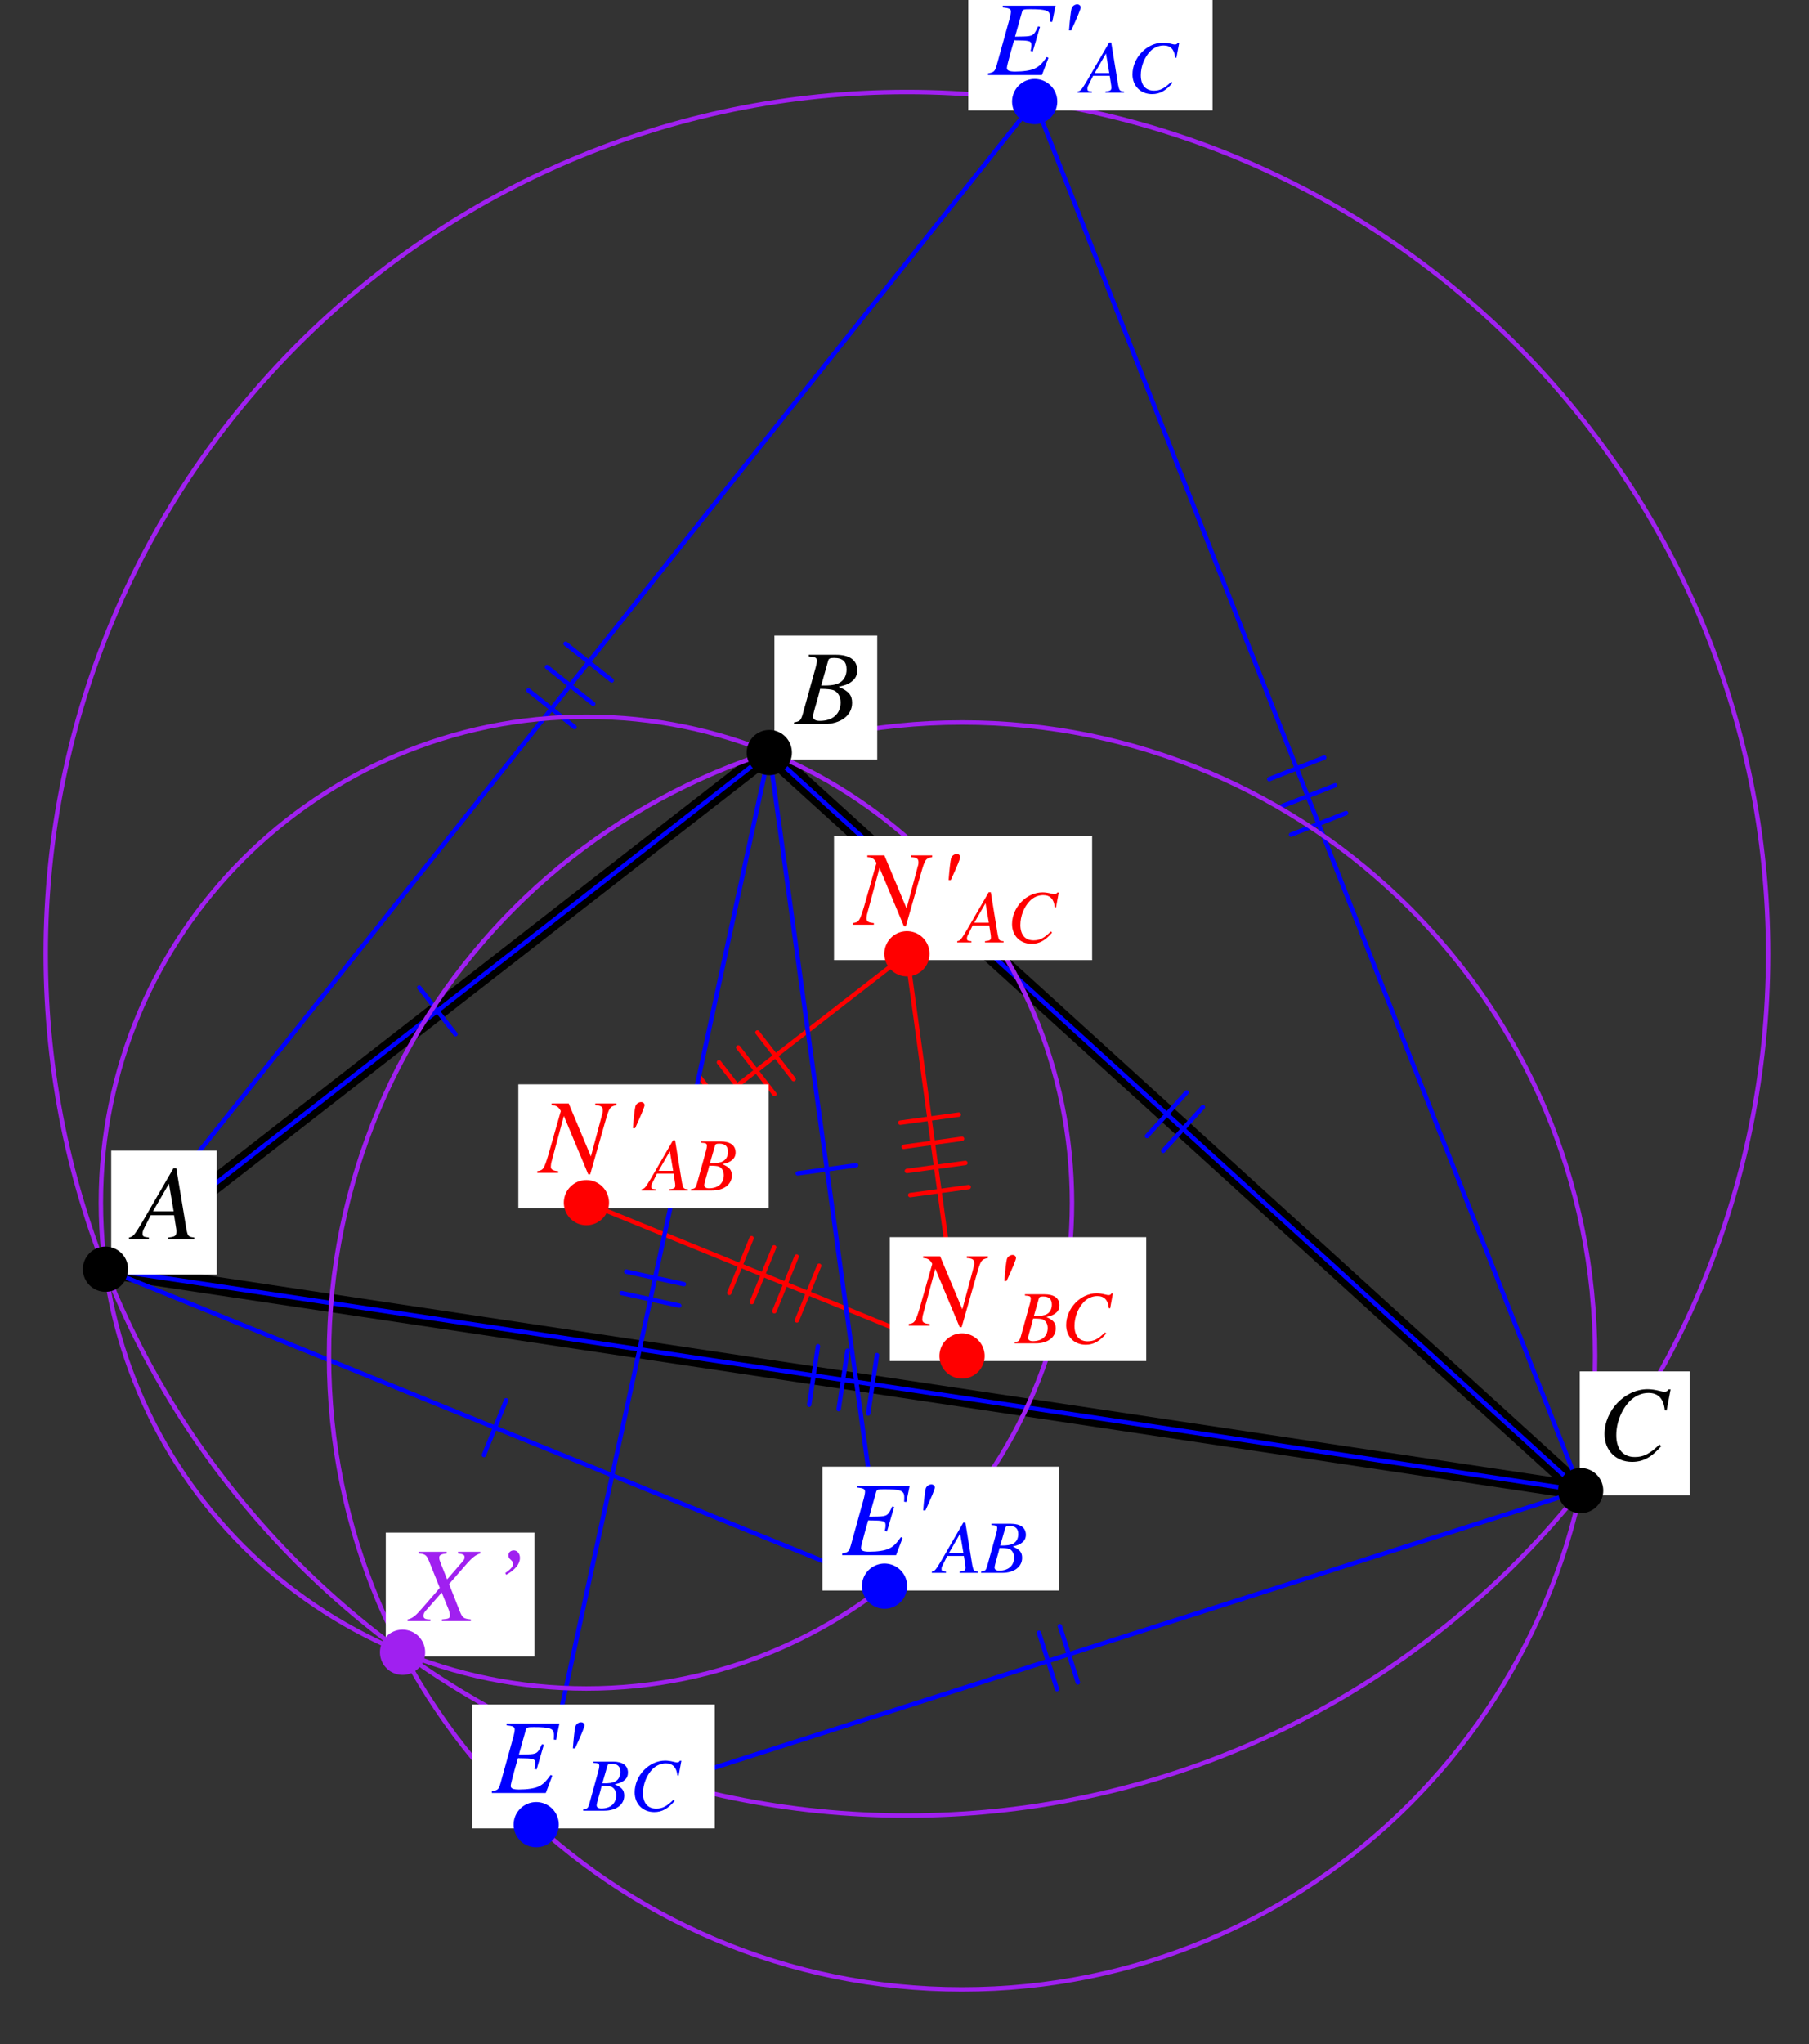 <?xml version="1.0" encoding="UTF-8"?>
<svg xmlns="http://www.w3.org/2000/svg" xmlns:xlink="http://www.w3.org/1999/xlink" width="203.94" height="230.31" viewBox="0 0 203.94 230.31">
<rect x="0" y="0" width="203.94" height="230.31" fill="#333333" stroke="none"/>
<defs>
<g>
<g id="glyph-0-0">
</g>
<g id="glyph-0-1">
<path d="M 6.75 -0.188 C 6.062 -0.25 6 -0.344 5.844 -1.219 L 4.719 -8 L 4.406 -8 L 0.938 -2.016 C -0.016 -0.422 -0.125 -0.281 -0.609 -0.188 L -0.609 0 L 1.625 0 L 1.625 -0.188 C 1.016 -0.25 0.922 -0.312 0.922 -0.609 C 0.922 -0.844 0.953 -0.953 1.156 -1.359 L 1.844 -2.703 L 4.469 -2.703 L 4.719 -1.141 C 4.734 -1.031 4.734 -0.922 4.734 -0.828 C 4.734 -0.375 4.578 -0.266 3.812 -0.188 L 3.812 0 L 6.75 0 Z M 2.094 -3.141 L 3.891 -6.25 L 4.422 -3.141 Z M 2.094 -3.141 "/>
</g>
<g id="glyph-0-2">
<path d="M -0.094 0 L 3.281 0 C 5.156 0 6.453 -0.969 6.453 -2.391 C 6.453 -3.266 6.078 -3.703 4.938 -4.203 C 5.797 -4.406 6.141 -4.547 6.516 -4.891 C 6.859 -5.172 7.031 -5.578 7.031 -6.062 C 7.031 -7.188 6.188 -7.812 4.641 -7.812 L 1.562 -7.812 L 1.562 -7.625 C 2.312 -7.562 2.484 -7.484 2.484 -7.141 C 2.484 -6.953 2.422 -6.656 2.344 -6.375 L 0.875 -1.078 C 0.656 -0.391 0.578 -0.312 -0.094 -0.188 Z M 2.844 -3.969 C 3.609 -3.969 4.125 -3.906 4.375 -3.812 C 4.859 -3.609 5.156 -3.094 5.156 -2.438 C 5.156 -1.156 4.266 -0.359 2.812 -0.359 C 2.312 -0.359 2.047 -0.531 2.047 -0.859 C 2.047 -1.016 2.188 -1.594 2.469 -2.531 C 2.625 -3.047 2.719 -3.406 2.844 -3.969 Z M 3.75 -7.125 C 3.812 -7.391 3.969 -7.453 4.422 -7.453 C 5.391 -7.453 5.828 -7.047 5.828 -6.156 C 5.828 -5.484 5.547 -4.938 5.031 -4.656 C 4.625 -4.422 4.031 -4.328 2.969 -4.344 Z M 3.75 -7.125 "/>
</g>
<g id="glyph-0-3">
<path d="M 7.797 -5.562 L 8.25 -7.953 L 8 -7.953 C 7.906 -7.75 7.781 -7.688 7.547 -7.688 C 7.438 -7.688 7.297 -7.703 7.047 -7.766 C 6.516 -7.906 6.047 -7.969 5.656 -7.969 C 3.094 -7.969 0.797 -5.578 0.797 -2.906 C 0.797 -1.078 2.078 0.219 3.906 0.219 C 5.141 0.219 6.109 -0.297 7.188 -1.562 L 6.984 -1.734 C 5.906 -0.688 5.203 -0.328 4.219 -0.328 C 2.891 -0.328 2.125 -1.219 2.125 -2.781 C 2.125 -4.203 2.703 -5.656 3.641 -6.625 C 4.219 -7.203 4.969 -7.547 5.75 -7.547 C 6.859 -7.547 7.469 -6.891 7.594 -5.594 Z M 7.797 -5.562 "/>
</g>
<g id="glyph-0-4">
<path d="M 7.594 -7.812 L 1.641 -7.812 L 1.641 -7.625 C 2.375 -7.547 2.562 -7.453 2.562 -7.141 C 2.562 -6.984 2.484 -6.594 2.422 -6.375 L 0.953 -1.078 C 0.75 -0.391 0.656 -0.312 -0.016 -0.188 L -0.016 0 L 6.062 0 L 6.797 -1.938 L 6.609 -2.031 C 6.047 -1.25 5.734 -0.953 5.219 -0.719 C 4.781 -0.516 3.969 -0.391 3.047 -0.391 C 2.375 -0.391 2.109 -0.516 2.109 -0.797 C 2.109 -0.953 2.25 -1.516 2.531 -2.547 L 2.922 -3.922 C 3.109 -3.906 3.297 -3.906 3.484 -3.906 L 4.031 -3.891 C 4.375 -3.875 4.656 -3.812 4.734 -3.75 C 4.844 -3.656 4.875 -3.578 4.875 -3.344 C 4.875 -3.125 4.844 -2.984 4.781 -2.719 L 5.031 -2.656 L 5.844 -5.438 L 5.625 -5.484 C 5.172 -4.469 5.047 -4.375 3.969 -4.344 C 3.828 -4.344 3.453 -4.328 3.031 -4.328 L 3.812 -7.109 C 3.891 -7.391 4.016 -7.422 4.703 -7.422 C 6.578 -7.422 6.984 -7.266 6.984 -6.547 C 6.984 -6.391 6.984 -6.219 6.969 -6.016 L 7.219 -5.984 Z M 7.594 -7.812 "/>
</g>
<g id="glyph-0-5">
<path d="M 1.828 -5.031 C 2.531 -6.562 2.891 -7.438 2.891 -7.625 C 2.891 -7.812 2.719 -7.969 2.5 -7.969 C 2.219 -7.969 1.922 -7.75 1.859 -7.484 C 1.781 -7.188 1.672 -6.266 1.578 -5.031 Z M 1.828 -5.031 "/>
</g>
<g id="glyph-0-6">
<path d="M 8.703 -7.812 L 6.312 -7.812 L 6.312 -7.625 C 7 -7.562 7.156 -7.438 7.156 -7.016 C 7.156 -6.875 7.141 -6.734 7.047 -6.484 C 7.031 -6.453 7.031 -6.406 7.031 -6.391 L 5.812 -1.844 L 3.312 -7.812 L 1.391 -7.812 L 1.391 -7.625 C 1.953 -7.578 2.188 -7.422 2.422 -6.953 L 1 -1.969 C 0.531 -0.438 0.438 -0.281 -0.234 -0.188 L -0.234 0 L 2.125 0 L 2.125 -0.188 C 1.516 -0.234 1.297 -0.375 1.297 -0.703 C 1.297 -0.859 1.328 -1.094 1.406 -1.359 L 2.766 -6.406 L 5.516 0.172 L 5.734 0.172 L 7.453 -5.844 C 7.906 -7.391 7.953 -7.453 8.703 -7.625 Z M 8.703 -7.812 "/>
</g>
<g id="glyph-0-7">
<path d="M 7.844 -7.812 L 5.344 -7.812 L 5.344 -7.625 C 5.938 -7.547 6.078 -7.469 6.078 -7.188 C 6.078 -7.031 6.016 -6.891 5.844 -6.703 L 4.109 -4.703 L 3.406 -6.469 C 3.281 -6.781 3.219 -6.984 3.219 -7.141 C 3.219 -7.438 3.406 -7.547 4.062 -7.625 L 4.062 -7.812 L 0.906 -7.812 L 0.906 -7.625 C 1.609 -7.562 1.781 -7.438 2.016 -6.891 L 3.281 -3.75 C 3.078 -3.516 2.875 -3.281 2.688 -3.047 C 2.422 -2.766 2.188 -2.484 1.953 -2.203 C 1.844 -2.078 1.719 -1.938 1.609 -1.812 C 1.047 -1.156 0.688 -0.766 0.469 -0.594 C 0.172 -0.359 -0.031 -0.25 -0.344 -0.188 L -0.344 0 L 2.219 0 L 2.219 -0.188 C 1.641 -0.188 1.438 -0.297 1.438 -0.594 C 1.438 -0.781 1.516 -0.969 1.688 -1.156 L 3.5 -3.219 L 4.297 -1.25 C 4.375 -1.031 4.422 -0.844 4.422 -0.656 C 4.422 -0.312 4.312 -0.25 3.516 -0.188 L 3.516 0 L 6.781 0 L 6.781 -0.188 C 5.953 -0.281 5.844 -0.359 5.547 -1.078 L 4.328 -4.172 L 6.344 -6.484 C 6.969 -7.188 7.328 -7.453 7.844 -7.625 Z M 7.844 -7.812 "/>
</g>
<g id="glyph-1-0">
</g>
<g id="glyph-1-1">
<path d="M 4.781 -0.141 C 4.297 -0.172 4.25 -0.25 4.125 -0.859 L 3.344 -5.656 L 3.109 -5.656 L 0.656 -1.422 C -0.016 -0.297 -0.094 -0.203 -0.438 -0.141 L -0.438 0 L 1.156 0 L 1.156 -0.141 C 0.719 -0.172 0.656 -0.219 0.656 -0.438 C 0.656 -0.594 0.672 -0.672 0.828 -0.953 L 1.297 -1.906 L 3.172 -1.906 L 3.344 -0.797 C 3.344 -0.734 3.359 -0.656 3.359 -0.578 C 3.359 -0.266 3.234 -0.188 2.688 -0.141 L 2.688 0 L 4.781 0 Z M 1.484 -2.219 L 2.75 -4.422 L 3.125 -2.219 Z M 1.484 -2.219 "/>
</g>
<g id="glyph-1-2">
<path d="M -0.062 0 L 2.328 0 C 3.656 0 4.562 -0.688 4.562 -1.688 C 4.562 -2.312 4.297 -2.625 3.5 -2.969 C 4.094 -3.109 4.344 -3.219 4.609 -3.453 C 4.859 -3.656 4.984 -3.953 4.984 -4.281 C 4.984 -5.094 4.375 -5.531 3.281 -5.531 L 1.094 -5.531 L 1.094 -5.391 C 1.641 -5.359 1.75 -5.297 1.75 -5.047 C 1.75 -4.922 1.719 -4.703 1.656 -4.5 L 0.625 -0.766 C 0.469 -0.266 0.406 -0.219 -0.062 -0.141 Z M 2.016 -2.797 C 2.562 -2.797 2.922 -2.766 3.094 -2.703 C 3.438 -2.562 3.656 -2.188 3.656 -1.734 C 3.656 -0.812 3.016 -0.25 1.984 -0.25 C 1.641 -0.25 1.453 -0.375 1.453 -0.609 C 1.453 -0.719 1.547 -1.125 1.75 -1.797 C 1.859 -2.156 1.922 -2.406 2.016 -2.797 Z M 2.656 -5.031 C 2.703 -5.219 2.797 -5.281 3.141 -5.281 C 3.812 -5.281 4.125 -4.984 4.125 -4.359 C 4.125 -3.875 3.922 -3.5 3.562 -3.297 C 3.266 -3.141 2.859 -3.062 2.094 -3.078 Z M 2.656 -5.031 "/>
</g>
<g id="glyph-1-3">
<path d="M 5.516 -3.938 L 5.828 -5.625 L 5.656 -5.625 C 5.594 -5.484 5.5 -5.438 5.328 -5.438 C 5.266 -5.438 5.172 -5.453 4.984 -5.5 C 4.609 -5.594 4.281 -5.641 4 -5.641 C 2.188 -5.641 0.562 -3.953 0.562 -2.062 C 0.562 -0.766 1.469 0.156 2.766 0.156 C 3.641 0.156 4.312 -0.219 5.078 -1.109 L 4.938 -1.234 C 4.172 -0.484 3.688 -0.234 2.984 -0.234 C 2.047 -0.234 1.5 -0.859 1.5 -1.969 C 1.5 -2.969 1.906 -4 2.578 -4.688 C 2.984 -5.094 3.516 -5.328 4.078 -5.328 C 4.859 -5.328 5.281 -4.875 5.375 -3.969 Z M 5.516 -3.938 "/>
</g>
<g id="glyph-2-0">
</g>
<g id="glyph-2-1">
<path d="M 1.922 -5.219 C 2.938 -5.781 3.469 -6.438 3.469 -7.125 C 3.469 -7.594 3.172 -7.969 2.781 -7.969 C 2.422 -7.969 2.172 -7.734 2.172 -7.422 C 2.172 -7.203 2.234 -7.078 2.469 -6.875 C 2.641 -6.703 2.703 -6.609 2.703 -6.469 C 2.703 -6.156 2.422 -5.828 1.812 -5.422 Z M 1.922 -5.219 "/>
</g>
</g>
</defs>
<path fill="none" stroke-width="20.389" stroke-linecap="round" stroke-linejoin="round" stroke="rgb(0%, 0%, 0%)" stroke-opacity="1" stroke-miterlimit="10" d="M 116.155 866.269 L 864.523 1448.32 L 1779.208 616.813 L 116.155 866.269 " transform="matrix(0.1, 0, 0, -0.1, 0.275, 229.622)"/>
<path fill="none" stroke-width="5" stroke-linecap="round" stroke-linejoin="round" stroke="rgb(100%, 0%, 0%)" stroke-opacity="1" stroke-miterlimit="10" d="M 658.36 941.259 L 1081.813 768.516 L 1019.674 1221.627 L 658.36 941.259 " transform="matrix(0.1, 0, 0, -0.1, 0.275, 229.622)"/>
<path fill="none" stroke-width="5" stroke-linecap="round" stroke-linejoin="round" stroke="rgb(100%, 0%, 0%)" stroke-opacity="1" stroke-miterlimit="10" d="M 1012.191 1031.332 L 1078.13 1040.383 " transform="matrix(0.1, 0, 0, -0.1, 0.275, 229.622)"/>
<path fill="none" stroke-width="5" stroke-linecap="round" stroke-linejoin="round" stroke="rgb(100%, 0%, 0%)" stroke-opacity="1" stroke-miterlimit="10" d="M 1015.952 1004.142 L 1081.813 1013.192 " transform="matrix(0.1, 0, 0, -0.1, 0.275, 229.622)"/>
<path fill="none" stroke-width="5" stroke-linecap="round" stroke-linejoin="round" stroke="rgb(100%, 0%, 0%)" stroke-opacity="1" stroke-miterlimit="10" d="M 1019.674 976.951 L 1085.574 986.002 " transform="matrix(0.1, 0, 0, -0.1, 0.275, 229.622)"/>
<path fill="none" stroke-width="5" stroke-linecap="round" stroke-linejoin="round" stroke="rgb(100%, 0%, 0%)" stroke-opacity="1" stroke-miterlimit="10" d="M 1023.396 949.761 L 1089.296 958.811 " transform="matrix(0.1, 0, 0, -0.1, 0.275, 229.622)"/>
<path fill="none" stroke-width="5" stroke-linecap="round" stroke-linejoin="round" stroke="rgb(100%, 0%, 0%)" stroke-opacity="1" stroke-miterlimit="10" d="M 826.872 1029.922 L 786.125 1082.501 " transform="matrix(0.1, 0, 0, -0.1, 0.275, 229.622)"/>
<path fill="none" stroke-width="5" stroke-linecap="round" stroke-linejoin="round" stroke="rgb(100%, 0%, 0%)" stroke-opacity="1" stroke-miterlimit="10" d="M 848.577 1046.769 L 807.791 1099.309 " transform="matrix(0.1, 0, 0, -0.1, 0.275, 229.622)"/>
<path fill="none" stroke-width="5" stroke-linecap="round" stroke-linejoin="round" stroke="rgb(100%, 0%, 0%)" stroke-opacity="1" stroke-miterlimit="10" d="M 870.243 1063.577 L 829.497 1116.117 " transform="matrix(0.1, 0, 0, -0.1, 0.275, 229.622)"/>
<path fill="none" stroke-width="5" stroke-linecap="round" stroke-linejoin="round" stroke="rgb(100%, 0%, 0%)" stroke-opacity="1" stroke-miterlimit="10" d="M 891.949 1080.385 L 851.163 1132.964 " transform="matrix(0.1, 0, 0, -0.1, 0.275, 229.622)"/>
<path fill="none" stroke-width="5" stroke-linecap="round" stroke-linejoin="round" stroke="rgb(100%, 0%, 0%)" stroke-opacity="1" stroke-miterlimit="10" d="M 920.746 870.148 L 895.632 808.558 " transform="matrix(0.1, 0, 0, -0.1, 0.275, 229.622)"/>
<path fill="none" stroke-width="5" stroke-linecap="round" stroke-linejoin="round" stroke="rgb(100%, 0%, 0%)" stroke-opacity="1" stroke-miterlimit="10" d="M 895.357 880.53 L 870.243 818.94 " transform="matrix(0.1, 0, 0, -0.1, 0.275, 229.622)"/>
<path fill="none" stroke-width="5" stroke-linecap="round" stroke-linejoin="round" stroke="rgb(100%, 0%, 0%)" stroke-opacity="1" stroke-miterlimit="10" d="M 869.969 890.874 L 844.816 829.284 " transform="matrix(0.1, 0, 0, -0.1, 0.275, 229.622)"/>
<path fill="none" stroke-width="5" stroke-linecap="round" stroke-linejoin="round" stroke="rgb(100%, 0%, 0%)" stroke-opacity="1" stroke-miterlimit="10" d="M 844.542 901.217 L 819.427 839.627 " transform="matrix(0.1, 0, 0, -0.1, 0.275, 229.622)"/>
<path fill="none" stroke-width="5" stroke-linecap="round" stroke-linejoin="round" stroke="rgb(0%, 0%, 100%)" stroke-opacity="1" stroke-miterlimit="10" d="M 994.442 509.187 L 864.523 1448.32 L 116.155 866.269 L 994.442 509.187 " transform="matrix(0.1, 0, 0, -0.1, 0.275, 229.622)"/>
<path fill="none" stroke-width="5" stroke-linecap="round" stroke-linejoin="round" stroke="rgb(0%, 0%, 100%)" stroke-opacity="1" stroke-miterlimit="10" d="M 510.771 1131.044 L 469.907 1183.545 " transform="matrix(0.1, 0, 0, -0.1, 0.275, 229.622)"/>
<path fill="none" stroke-width="5" stroke-linecap="round" stroke-linejoin="round" stroke="rgb(0%, 0%, 100%)" stroke-opacity="1" stroke-miterlimit="10" d="M 567.817 718.562 L 542.781 656.933 " transform="matrix(0.1, 0, 0, -0.1, 0.275, 229.622)"/>
<path fill="none" stroke-width="5" stroke-linecap="round" stroke-linejoin="round" stroke="rgb(0%, 0%, 100%)" stroke-opacity="1" stroke-miterlimit="10" d="M 896.533 974.209 L 962.433 983.338 " transform="matrix(0.1, 0, 0, -0.1, 0.275, 229.622)"/>
<path fill="none" stroke-width="5" stroke-linecap="round" stroke-linejoin="round" stroke="rgb(0%, 0%, 100%)" stroke-opacity="1" stroke-miterlimit="10" d="M 601.746 240.454 L 1779.208 616.813 L 864.523 1448.32 L 601.746 240.454 " transform="matrix(0.1, 0, 0, -0.1, 0.275, 229.622)"/>
<path fill="none" stroke-width="5" stroke-linecap="round" stroke-linejoin="round" stroke="rgb(0%, 0%, 100%)" stroke-opacity="1" stroke-miterlimit="10" d="M 1290.326 1016.288 L 1335.069 1065.497 " transform="matrix(0.1, 0, 0, -0.1, 0.275, 229.622)"/>
<path fill="none" stroke-width="5" stroke-linecap="round" stroke-linejoin="round" stroke="rgb(0%, 0%, 100%)" stroke-opacity="1" stroke-miterlimit="10" d="M 1308.623 999.636 L 1353.366 1048.885 " transform="matrix(0.1, 0, 0, -0.1, 0.275, 229.622)"/>
<path fill="none" stroke-width="5" stroke-linecap="round" stroke-linejoin="round" stroke="rgb(0%, 0%, 100%)" stroke-opacity="1" stroke-miterlimit="10" d="M 763.009 825.248 L 698.01 839.392 " transform="matrix(0.1, 0, 0, -0.1, 0.275, 229.622)"/>
<path fill="none" stroke-width="5" stroke-linecap="round" stroke-linejoin="round" stroke="rgb(0%, 0%, 100%)" stroke-opacity="1" stroke-miterlimit="10" d="M 768.259 849.422 L 703.26 863.527 " transform="matrix(0.1, 0, 0, -0.1, 0.275, 229.622)"/>
<path fill="none" stroke-width="5" stroke-linecap="round" stroke-linejoin="round" stroke="rgb(0%, 0%, 100%)" stroke-opacity="1" stroke-miterlimit="10" d="M 1192.103 464.091 L 1212.359 400.699 " transform="matrix(0.1, 0, 0, -0.1, 0.275, 229.622)"/>
<path fill="none" stroke-width="5" stroke-linecap="round" stroke-linejoin="round" stroke="rgb(0%, 0%, 100%)" stroke-opacity="1" stroke-miterlimit="10" d="M 1168.556 456.569 L 1188.812 393.176 " transform="matrix(0.1, 0, 0, -0.1, 0.275, 229.622)"/>
<path fill="none" stroke-width="5" stroke-linecap="round" stroke-linejoin="round" stroke="rgb(0%, 0%, 100%)" stroke-opacity="1" stroke-miterlimit="10" d="M 1163.698 2181.761 L 116.155 866.269 L 1779.208 616.813 L 1163.698 2181.761 " transform="matrix(0.1, 0, 0, -0.1, 0.275, 229.622)"/>
<path fill="none" stroke-width="5" stroke-linecap="round" stroke-linejoin="round" stroke="rgb(0%, 0%, 100%)" stroke-opacity="1" stroke-miterlimit="10" d="M 985.862 769.456 L 975.989 703.674 " transform="matrix(0.1, 0, 0, -0.1, 0.275, 229.622)"/>
<path fill="none" stroke-width="5" stroke-linecap="round" stroke-linejoin="round" stroke="rgb(0%, 0%, 100%)" stroke-opacity="1" stroke-miterlimit="10" d="M 952.599 774.432 L 942.725 708.65 " transform="matrix(0.1, 0, 0, -0.1, 0.275, 229.622)"/>
<path fill="none" stroke-width="5" stroke-linecap="round" stroke-linejoin="round" stroke="rgb(0%, 0%, 100%)" stroke-opacity="1" stroke-miterlimit="10" d="M 919.374 779.447 L 909.501 713.626 " transform="matrix(0.1, 0, 0, -0.1, 0.275, 229.622)"/>
<path fill="none" stroke-width="5" stroke-linecap="round" stroke-linejoin="round" stroke="rgb(0%, 0%, 100%)" stroke-opacity="1" stroke-miterlimit="10" d="M 1428.199 1418.426 L 1490.103 1442.757 " transform="matrix(0.1, 0, 0, -0.1, 0.275, 229.622)"/>
<path fill="none" stroke-width="5" stroke-linecap="round" stroke-linejoin="round" stroke="rgb(0%, 0%, 100%)" stroke-opacity="1" stroke-miterlimit="10" d="M 1440.501 1387.122 L 1502.405 1411.452 " transform="matrix(0.1, 0, 0, -0.1, 0.275, 229.622)"/>
<path fill="none" stroke-width="5" stroke-linecap="round" stroke-linejoin="round" stroke="rgb(0%, 0%, 100%)" stroke-opacity="1" stroke-miterlimit="10" d="M 1452.804 1355.817 L 1514.707 1380.187 " transform="matrix(0.1, 0, 0, -0.1, 0.275, 229.622)"/>
<path fill="none" stroke-width="5" stroke-linecap="round" stroke-linejoin="round" stroke="rgb(0%, 0%, 100%)" stroke-opacity="1" stroke-miterlimit="10" d="M 645 1477 L 592.97 1518.412 " transform="matrix(0.1, 0, 0, -0.1, 0.275, 229.622)"/>
<path fill="none" stroke-width="5" stroke-linecap="round" stroke-linejoin="round" stroke="rgb(0%, 0%, 100%)" stroke-opacity="1" stroke-miterlimit="10" d="M 665.961 1503.289 L 613.892 1544.741 " transform="matrix(0.1, 0, 0, -0.1, 0.275, 229.622)"/>
<path fill="none" stroke-width="5" stroke-linecap="round" stroke-linejoin="round" stroke="rgb(0%, 0%, 100%)" stroke-opacity="1" stroke-miterlimit="10" d="M 686.883 1529.618 L 634.853 1571.03 " transform="matrix(0.1, 0, 0, -0.1, 0.275, 229.622)"/>
<path fill="none" stroke-width="5" stroke-linecap="round" stroke-linejoin="round" stroke="rgb(62.889%, 12.598%, 94.139%)" stroke-opacity="1" stroke-miterlimit="10" d="M 1205.777 941.259 C 1205.777 1243.568 960.67 1488.636 658.36 1488.636 C 356.051 1488.636 110.983 1243.568 110.983 941.259 C 110.983 638.949 356.051 393.882 658.36 393.882 C 960.67 393.882 1205.777 638.949 1205.777 941.259 C 1205.777 959.516 1204.836 977.735 1203.034 995.914 " transform="matrix(0.1, 0, 0, -0.1, 0.275, 229.622)"/>
<path fill="none" stroke-width="5" stroke-linecap="round" stroke-linejoin="round" stroke="rgb(62.889%, 12.598%, 94.139%)" stroke-opacity="1" stroke-miterlimit="10" d="M 1795.507 768.516 C 1795.507 1162.662 1475.959 1482.21 1081.813 1482.21 C 687.667 1482.21 368.118 1162.662 368.118 768.516 C 368.118 374.37 687.667 54.822 1081.813 54.822 C 1475.959 54.822 1795.507 374.37 1795.507 768.516 C 1795.507 792.298 1794.293 816.119 1791.942 839.784 " transform="matrix(0.1, 0, 0, -0.1, 0.275, 229.622)"/>
<path fill="none" stroke-width="5" stroke-linecap="round" stroke-linejoin="round" stroke="rgb(62.889%, 12.598%, 94.139%)" stroke-opacity="1" stroke-miterlimit="10" d="M 1990.582 1221.627 C 1990.582 1757.838 1555.885 2192.535 1019.674 2192.535 C 483.463 2192.535 48.805 1757.838 48.805 1221.627 C 48.805 685.416 483.463 250.72 1019.674 250.72 C 1555.885 250.72 1990.582 685.416 1990.582 1221.627 C 1990.582 1253.99 1988.976 1286.352 1985.724 1318.558 " transform="matrix(0.1, 0, 0, -0.1, 0.275, 229.622)"/>
<path fill-rule="nonzero" fill="rgb(100%, 100%, 100%)" fill-opacity="1" d="M 12.539 143.602 L 24.438 143.602 L 24.438 129.641 L 12.539 129.641 Z M 12.539 143.602 "/>
<g fill="rgb(0%, 0%, 0%)" fill-opacity="1">
<use xlink:href="#glyph-0-1" x="15.155" y="139.612"/>
</g>
<path fill="none" stroke-width="50.972" stroke-linecap="round" stroke-linejoin="round" stroke="rgb(0%, 0%, 0%)" stroke-opacity="1" stroke-miterlimit="10" d="M 116.155 866.269 L 116.155 866.269 " transform="matrix(0.1, 0, 0, -0.1, 0.275, 229.622)"/>
<path fill-rule="nonzero" fill="rgb(100%, 100%, 100%)" fill-opacity="1" d="M 87.305 85.566 L 98.895 85.566 L 98.895 71.609 L 87.305 71.609 Z M 87.305 85.566 "/>
<g fill="rgb(0%, 0%, 0%)" fill-opacity="1">
<use xlink:href="#glyph-0-2" x="89.61" y="81.58"/>
</g>
<path fill="none" stroke-width="50.972" stroke-linecap="round" stroke-linejoin="round" stroke="rgb(0%, 0%, 0%)" stroke-opacity="1" stroke-miterlimit="10" d="M 864.523 1448.32 L 864.523 1448.32 " transform="matrix(0.1, 0, 0, -0.1, 0.275, 229.622)"/>
<path fill-rule="nonzero" fill="rgb(100%, 100%, 100%)" fill-opacity="1" d="M 178.098 168.473 L 190.496 168.473 L 190.496 154.512 L 178.098 154.512 Z M 178.098 168.473 "/>
<g fill="rgb(0%, 0%, 0%)" fill-opacity="1">
<use xlink:href="#glyph-0-3" x="180.09" y="164.484"/>
</g>
<path fill="none" stroke-width="50.972" stroke-linecap="round" stroke-linejoin="round" stroke="rgb(0%, 0%, 0%)" stroke-opacity="1" stroke-miterlimit="10" d="M 1779.208 616.813 L 1779.208 616.813 " transform="matrix(0.1, 0, 0, -0.1, 0.275, 229.622)"/>
<path fill-rule="nonzero" fill="rgb(100%, 100%, 100%)" fill-opacity="1" d="M 92.715 179.199 L 119.387 179.199 L 119.387 165.242 L 92.715 165.242 Z M 92.715 179.199 "/>
<g fill="rgb(0%, 0%, 100%)" fill-opacity="1">
<use xlink:href="#glyph-0-4" x="94.959" y="175.212"/>
</g>
<g fill="rgb(0%, 0%, 100%)" fill-opacity="1">
<use xlink:href="#glyph-0-5" x="102.499" y="175.212"/>
</g>
<g fill="rgb(0%, 0%, 100%)" fill-opacity="1">
<use xlink:href="#glyph-1-1" x="105.49" y="177.206"/>
<use xlink:href="#glyph-1-2" x="110.668" y="177.206"/>
</g>
<path fill="none" stroke-width="50.972" stroke-linecap="round" stroke-linejoin="round" stroke="rgb(0%, 0%, 100%)" stroke-opacity="1" stroke-miterlimit="10" d="M 994.442 509.187 L 994.442 509.187 " transform="matrix(0.1, 0, 0, -0.1, 0.275, 229.622)"/>
<path fill-rule="nonzero" fill="rgb(100%, 100%, 100%)" fill-opacity="1" d="M 53.223 205.996 L 80.578 205.996 L 80.578 192.039 L 53.223 192.039 Z M 53.223 205.996 "/>
<g fill="rgb(0%, 0%, 100%)" fill-opacity="1">
<use xlink:href="#glyph-0-4" x="55.467" y="202.009"/>
</g>
<g fill="rgb(0%, 0%, 100%)" fill-opacity="1">
<use xlink:href="#glyph-0-5" x="63.006" y="202.009"/>
</g>
<g fill="rgb(0%, 0%, 100%)" fill-opacity="1">
<use xlink:href="#glyph-1-2" x="65.811" y="204.003"/>
<use xlink:href="#glyph-1-3" x="70.989" y="204.003"/>
</g>
<path fill="none" stroke-width="50.972" stroke-linecap="round" stroke-linejoin="round" stroke="rgb(0%, 0%, 100%)" stroke-opacity="1" stroke-miterlimit="10" d="M 601.746 240.454 L 601.746 240.454 " transform="matrix(0.1, 0, 0, -0.1, 0.275, 229.622)"/>
<path fill-rule="nonzero" fill="rgb(100%, 100%, 100%)" fill-opacity="1" d="M 109.16 12.441 L 136.699 12.441 L 136.699 -1.516 L 109.16 -1.516 Z M 109.16 12.441 "/>
<g fill="rgb(0%, 0%, 100%)" fill-opacity="1">
<use xlink:href="#glyph-0-4" x="111.402" y="8.455"/>
</g>
<g fill="rgb(0%, 0%, 100%)" fill-opacity="1">
<use xlink:href="#glyph-0-5" x="118.941" y="8.455"/>
</g>
<g fill="rgb(0%, 0%, 100%)" fill-opacity="1">
<use xlink:href="#glyph-1-1" x="121.932" y="10.449"/>
<use xlink:href="#glyph-1-3" x="127.11" y="10.449"/>
</g>
<path fill="none" stroke-width="50.972" stroke-linecap="round" stroke-linejoin="round" stroke="rgb(0%, 0%, 100%)" stroke-opacity="1" stroke-miterlimit="10" d="M 1163.698 2181.761 L 1163.698 2181.761 " transform="matrix(0.1, 0, 0, -0.1, 0.275, 229.622)"/>
<path fill-rule="nonzero" fill="rgb(100%, 100%, 100%)" fill-opacity="1" d="M 58.434 136.125 L 86.66 136.125 L 86.66 122.164 L 58.434 122.164 Z M 58.434 136.125 "/>
<g fill="rgb(100%, 0%, 0%)" fill-opacity="1">
<use xlink:href="#glyph-0-6" x="60.801" y="132.136"/>
</g>
<g fill="rgb(100%, 0%, 0%)" fill-opacity="1">
<use xlink:href="#glyph-0-5" x="69.774" y="132.136"/>
</g>
<g fill="rgb(100%, 0%, 0%)" fill-opacity="1">
<use xlink:href="#glyph-1-1" x="72.765" y="134.13"/>
<use xlink:href="#glyph-1-2" x="77.943" y="134.13"/>
</g>
<path fill="none" stroke-width="50.972" stroke-linecap="round" stroke-linejoin="round" stroke="rgb(100%, 0%, 0%)" stroke-opacity="1" stroke-miterlimit="10" d="M 658.36 941.259 L 658.36 941.259 " transform="matrix(0.1, 0, 0, -0.1, 0.275, 229.622)"/>
<path fill-rule="nonzero" fill="rgb(100%, 100%, 100%)" fill-opacity="1" d="M 100.309 153.344 L 129.223 153.344 L 129.223 139.387 L 100.309 139.387 Z M 100.309 153.344 "/>
<g fill="rgb(100%, 0%, 0%)" fill-opacity="1">
<use xlink:href="#glyph-0-6" x="102.677" y="149.357"/>
</g>
<g fill="rgb(100%, 0%, 0%)" fill-opacity="1">
<use xlink:href="#glyph-0-5" x="111.65" y="149.357"/>
</g>
<g fill="rgb(100%, 0%, 0%)" fill-opacity="1">
<use xlink:href="#glyph-1-2" x="114.455" y="151.351"/>
<use xlink:href="#glyph-1-3" x="119.633" y="151.351"/>
</g>
<path fill="none" stroke-width="50.972" stroke-linecap="round" stroke-linejoin="round" stroke="rgb(100%, 0%, 0%)" stroke-opacity="1" stroke-miterlimit="10" d="M 1081.813 768.516 L 1081.813 768.516 " transform="matrix(0.1, 0, 0, -0.1, 0.275, 229.622)"/>
<path fill-rule="nonzero" fill="rgb(100%, 100%, 100%)" fill-opacity="1" d="M 94.023 108.172 L 123.121 108.172 L 123.121 94.215 L 94.023 94.215 Z M 94.023 108.172 "/>
<g fill="rgb(100%, 0%, 0%)" fill-opacity="1">
<use xlink:href="#glyph-0-6" x="96.389" y="104.185"/>
</g>
<g fill="rgb(100%, 0%, 0%)" fill-opacity="1">
<use xlink:href="#glyph-0-5" x="105.363" y="104.185"/>
</g>
<g fill="rgb(100%, 0%, 0%)" fill-opacity="1">
<use xlink:href="#glyph-1-1" x="108.354" y="106.179"/>
<use xlink:href="#glyph-1-3" x="113.532" y="106.179"/>
</g>
<path fill="none" stroke-width="50.972" stroke-linecap="round" stroke-linejoin="round" stroke="rgb(100%, 0%, 0%)" stroke-opacity="1" stroke-miterlimit="10" d="M 1019.674 1221.627 L 1019.674 1221.627 " transform="matrix(0.1, 0, 0, -0.1, 0.275, 229.622)"/>
<path fill-rule="nonzero" fill="rgb(100%, 100%, 100%)" fill-opacity="1" d="M 43.492 186.629 L 60.258 186.629 L 60.258 172.672 L 43.492 172.672 Z M 43.492 186.629 "/>
<g fill="rgb(62.889%, 12.598%, 94.139%)" fill-opacity="1">
<use xlink:href="#glyph-0-7" x="46.298" y="182.643"/>
</g>
<g fill="rgb(62.889%, 12.598%, 94.139%)" fill-opacity="1">
<use xlink:href="#glyph-2-1" x="55.147" y="182.643"/>
</g>
<path fill="none" stroke-width="50.972" stroke-linecap="round" stroke-linejoin="round" stroke="rgb(62.889%, 12.598%, 94.139%)" stroke-opacity="1" stroke-miterlimit="10" d="M 451.062 434.667 L 451.062 434.667 " transform="matrix(0.1, 0, 0, -0.1, 0.275, 229.622)"/>
</svg>
